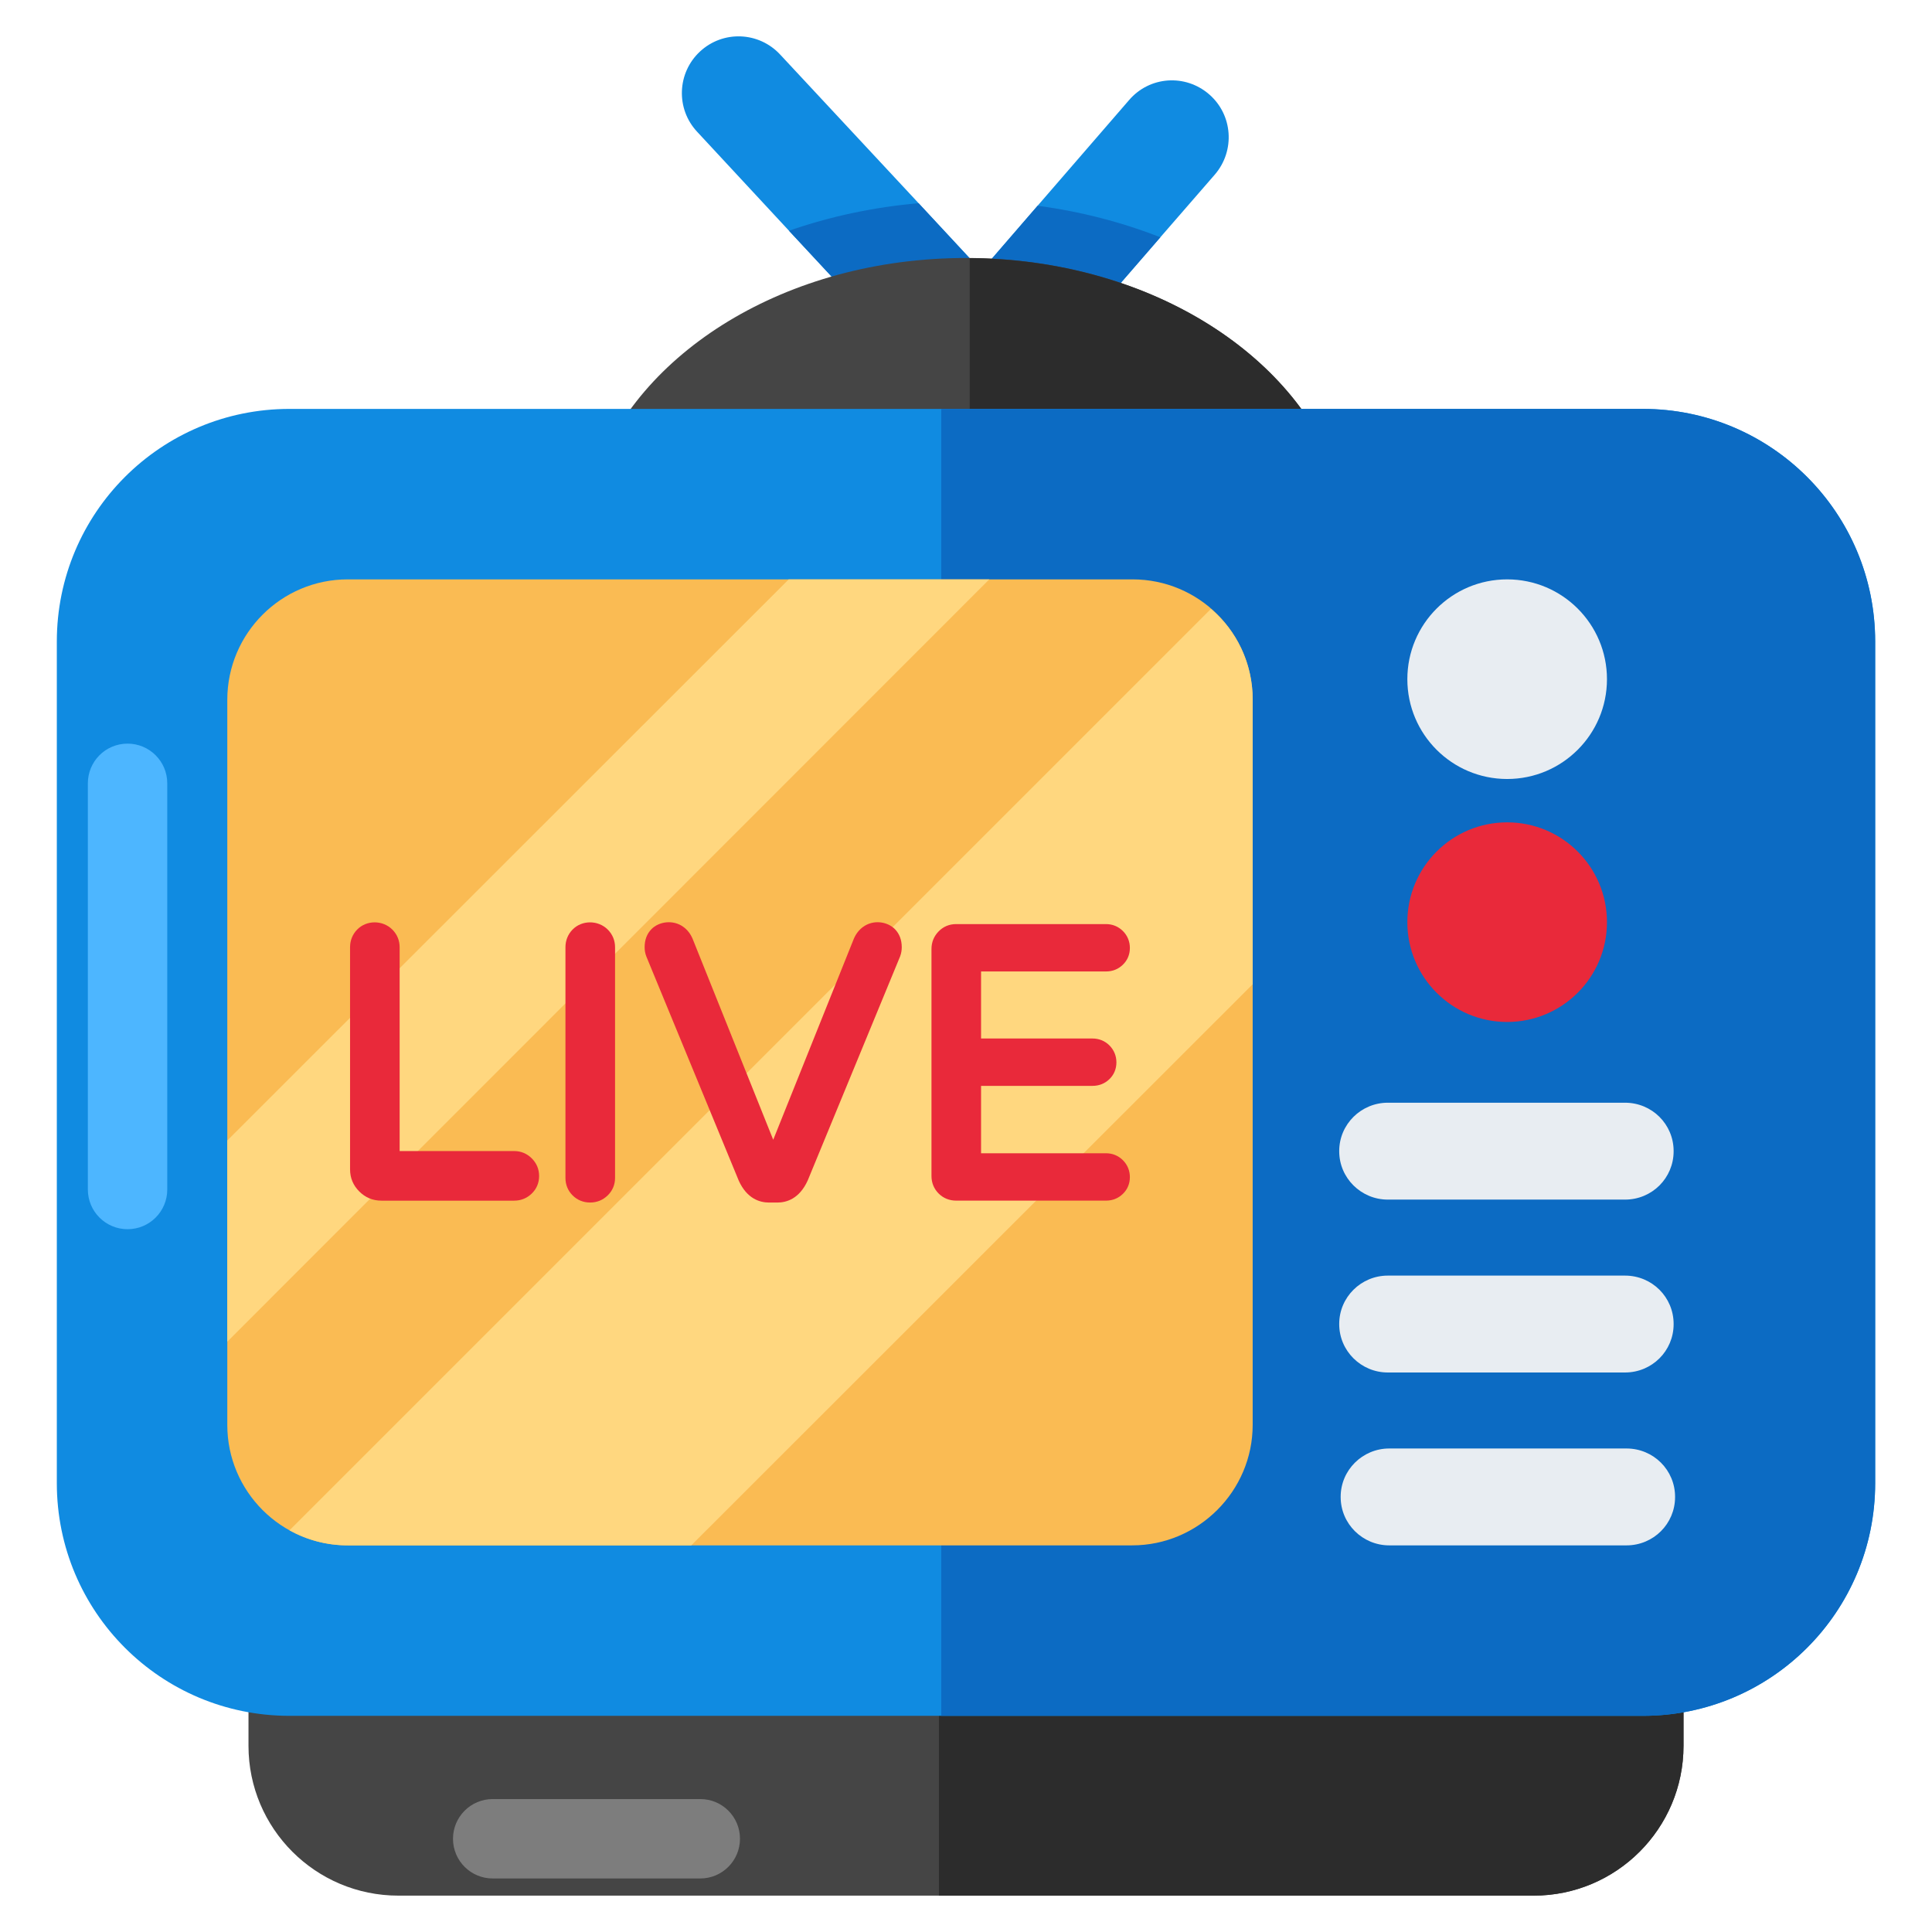 <svg id="Layer_1" enable-background="new 0 0 68 68" viewBox="0 0 68 68" xmlns="http://www.w3.org/2000/svg"><g><g><g><g><g><path d="m36.93 12.861c.01.55-.21 1.09-.64 1.49-.38.36-.87.54-1.36.54-.53 0-1.07-.21-1.46-.64l-5.7-6.13-3.23-3.48c-.76-.81-.71-2.08.1-2.83s2.07-.7 2.82.11l4.87 5.229 2.21 2.38 1.86 2c.35.37.53.86.53 1.33z" fill="#108be1"/></g><g><path d="m42.76 6.142-1.92 2.21-3.91 4.51-.79.91c-.39.46-.95.7-1.51.7-.46 0-.93-.17-1.31-.49-.83-.73-.92-1.99-.2-2.82l1.42-1.63 1.98-2.29 3.22-3.72c.72-.84 1.98-.93 2.82-.2.83.72.92 1.98.2 2.82z" fill="#108be1"/></g></g><path d="m8.746 57.142v4.303c0 2.914 2.362 5.275 5.275 5.275h39.958c2.914 0 5.275-2.362 5.275-5.275v-4.303z" fill="#454545"/><path d="m33.047 57.142v9.578h20.932c2.914 0 5.275-2.362 5.275-5.275v-4.303z" fill="#2c2c2c"/><path d="m40.84 8.352-3.91 4.51c.01.55-.21 1.09-.64 1.49-.38.36-.87.54-1.36.54-.53 0-1.07-.21-1.46-.64l-5.7-6.13c1.43-.5 2.97-.83 4.56-.97l2.21 2.38 1.98-2.29c1.51.2 2.97.58 4.32 1.11z" fill="#0c6bc3"/><path d="m47.111 16.892c-1.507-4.49-6.797-7.812-13.111-7.812s-11.604 3.323-13.111 7.812z" fill="#454545"/><path d="m34.13 16.892h12.981c-1.497-4.459-6.725-7.763-12.981-7.808z" fill="#2c2c2c"/><path d="m66 22.582v29.62c0 4.53-3.66 8.19-8.18 8.19h-47.63c-4.53 0-8.19-3.66-8.19-8.19v-29.62c0-4.53 3.66-8.19 8.19-8.19h47.63c4.52 0 8.18 3.66 8.18 8.19z" fill="#108be1"/><path d="m57.82 14.392h-24.69v46h24.69c4.52 0 8.18-3.66 8.18-8.19v-29.62c0-4.53-3.66-8.19-8.18-8.19z" fill="#0c6bc3"/><path d="m44.09 24.622v25.53c0 2.33-1.91 4.24-4.24 4.24h-27.61c-2.34 0-4.24-1.9-4.24-4.24v-25.52c0-2.34 1.9-4.24 4.24-4.24h27.62c2.34 0 4.23 1.89 4.23 4.23z" fill="#fabb53"/><g><circle cx="53.047" cy="23.905" fill="#e8edf2" r="3.513"/><circle cx="53.047" cy="32.457" fill="#e9293a" r="3.513"/></g><g fill="#e8edf2"><path d="m58.906 40.512v.01c0 .94-.76 1.7-1.71 1.7h-8.35c-.94 0-1.71-.76-1.71-1.7v-.01c0-.94.77-1.7 1.71-1.7h8.35c.95 0 1.71.76 1.71 1.7z"/><path d="m58.906 46.597v.01c0 .94-.76 1.7-1.71 1.7h-8.35c-.94 0-1.71-.76-1.71-1.7v-.01c0-.94.77-1.7 1.71-1.7h8.35c.95 0 1.71.76 1.71 1.7z"/><path d="m58.957 52.682v.01c0 .94-.76 1.7-1.71 1.7h-8.35c-.94 0-1.71-.76-1.71-1.7v-.01c0-.94.77-1.7 1.71-1.7h8.35c.95 0 1.71.76 1.71 1.7z"/></g><g fill="#ffd77f"><path d="m34.82 20.392-26.82 26.83v-7.08l19.76-19.75z"/><path d="m44.09 24.622v10.02l-19.76 19.75h-12.09c-.74 0-1.44-.19-2.05-.53l32.43-32.43c.9.76 1.47 1.91 1.47 3.19z"/></g></g><g><path d="m3.492 26.591c.253-.258.607-.418.997-.418.772-0 1.398.626 1.398 1.397l0 14.296c.001.772-.625 1.398-1.397 1.398-.772 0-1.398-.626-1.398-1.397l-0-14.296c-0-.382.153-.728.4-.98z" fill="#4db6ff"/></g><g><path d="m16.362 65.716c-.258-.253-.418-.607-.418-.997-0-.772.626-1.398 1.397-1.398l7.306-0c.772-.001 1.398.625 1.398 1.397 0.0.772-.626 1.398-1.397 1.398l-7.306 0c-.382 0-.728-.153-.98-.4z" fill="#7d7d7d"/></g></g><g fill="#e9293a"><path d="m18.096 40.513h-4.03v-7.174c0-.238-.089-.453-.258-.622-.34-.339-.912-.337-1.24.004-.162.168-.247.382-.247.618v7.817c0 .303.109.565.324.779.214.215.477.324.779.324h4.672c.239 0 .447-.084.617-.247.172-.164.262-.379.262-.619 0-.242-.087-.45-.258-.622-.169-.169-.383-.258-.621-.258z"/><path d="m20.149 32.721c-.162.168-.247.382-.247.618v8.12c0 .239.087.451.252.615.164.164.377.251.615.251.239 0 .447-.084.617-.248.171-.164.262-.378.262-.618v-8.12c0-.238-.089-.453-.258-.622-.341-.339-.912-.337-1.24.004z"/><path d="m30.375 32.625c-.139.103-.247.24-.322.414l-2.838 7.077-2.841-7.083c-.073-.168-.18-.306-.32-.408-.358-.264-.863-.194-1.13.083-.156.162-.235.374-.235.631 0 .113.019.221.061.328l3.25 7.883.004.01c.289.633.739.766 1.066.766h.289c.327 0 .776-.133 1.069-.775l3.254-7.891c.037-.101.057-.208.057-.319 0-.257-.079-.469-.235-.632-.27-.279-.769-.349-1.13-.082z"/><path d="m38.928 40.592h-4.398v-2.373h3.924c.228 0 .432-.081.592-.235.162-.156.248-.361.248-.592 0-.229-.085-.434-.245-.596-.161-.16-.366-.244-.595-.244h-3.924v-2.36h4.398c.23 0 .429-.079.591-.235.163-.156.249-.361.249-.592 0-.229-.085-.435-.245-.595-.16-.16-.366-.245-.595-.245h-5.277c-.24 0-.454.09-.619.262-.164.17-.247.378-.247.617v7.988c0 .238.087.451.251.615s.377.251.615.251h5.277c.23 0 .429-.079.591-.235.163-.156.249-.361.249-.592 0-.229-.085-.435-.246-.596-.161-.16-.366-.244-.594-.244z"/></g></g></svg>